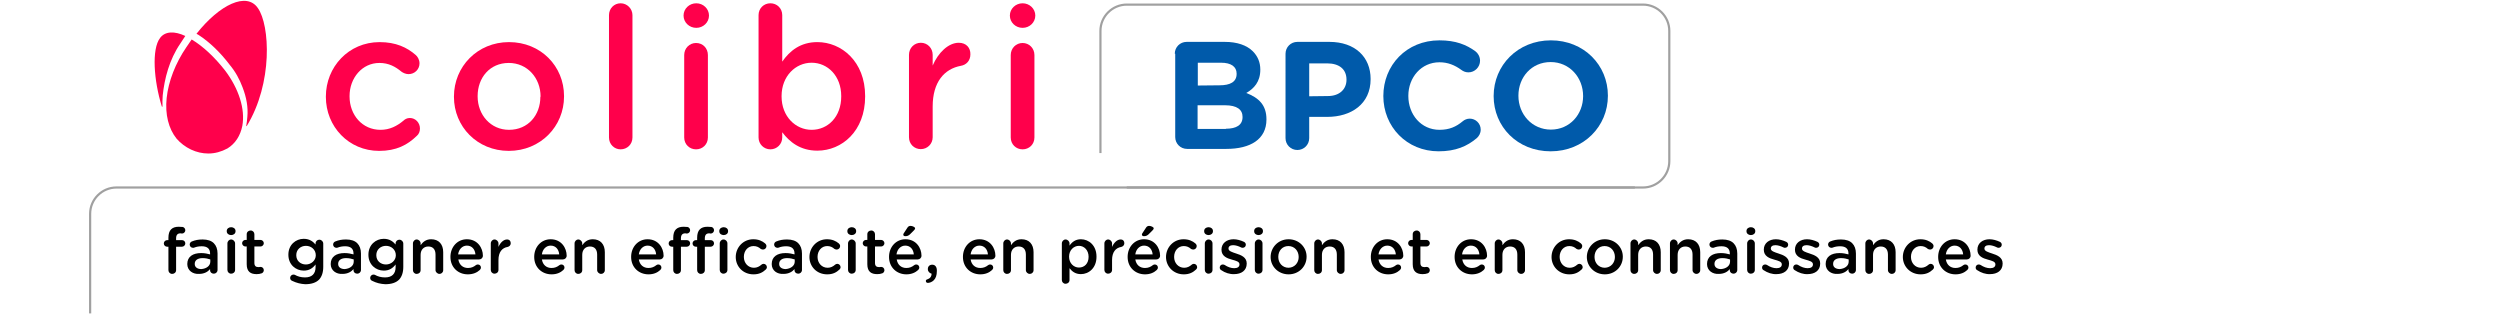<svg height="143" viewBox="0 0 1140 143" width="1140" xmlns="http://www.w3.org/2000/svg"><g fill="none" fill-rule="evenodd"><g fill-rule="nonzero"><g fill="#ff004b" transform="translate(70)"><path d="m247.5 1.5c-3.2 0-5.8 2.5-5.8 5.6s2.6 5.6 5.8 5.6 5.8-2.5 5.8-5.6-2.6-5.6-5.8-5.6"/><path d="m396.3 12.7c3.2 0 5.8-2.5 5.8-5.6s-2.6-5.6-5.8-5.6-5.8 2.5-5.8 5.6 2.6 5.6 5.8 5.6"/><path d="m116.9 53.8c-1.3 0-2.3.6-2.9 1.2-3 2.5-6.3 4.2-10.5 4.2-8.3 0-14.1-6.8-14.1-15.2v-.2c0-8.3 5.8-15.1 13.6-15.1 4.3 0 7.3 1.7 10.1 4 .7.5 1.9 1.1 3.2 1.1 2.8 0 5-2.2 5-4.9 0-1.8-1-3.2-1.7-3.8-4-3.5-9.1-5.9-16.5-5.9-14.2 0-24.5 11.4-24.5 24.8v.2c0 13.5 10.4 24.6 24.3 24.6 7.8 0 12.9-2.7 17.1-6.8 1-.8 1.5-2 1.5-3.4 0-2.6-2-4.8-4.6-4.8"/><path d="m162.1 19.2c-14.4 0-25.1 11.2-25.1 24.8v.2c0 13.5 10.6 24.6 25 24.6 14.5 0 25.2-11.2 25.2-24.8v-.2c0-13.6-10.6-24.6-25.1-24.6zm14.3 25c0 8.2-5.5 15-14.3 15-8.4 0-14.3-6.9-14.3-15.2v-.2c0-8.3 5.5-15.1 14.2-15.1 8.5 0 14.5 6.9 14.5 15.3z"/><path d="m213 1.5c-3 0-5.3 2.4-5.3 5.4v55.8c0 3.1 2.4 5.4 5.3 5.4 3 0 5.4-2.3 5.4-5.4v-55.8c0-2.9-2.4-5.4-5.4-5.4"/><path d="m247.4 19.6c-3 0-5.4 2.4-5.4 5.5v37.6c0 3.1 2.4 5.4 5.4 5.4s5.4-2.3 5.4-5.4v-37.6c0-3.1-2.3-5.5-5.4-5.5"/><path d="m302.7 19.2c-7.7 0-12.6 4-16 8.9v-21.2c0-3.1-2.4-5.4-5.4-5.4s-5.4 2.3-5.4 5.4v55.8c0 3 2.4 5.4 5.4 5.4s5.4-2.4 5.4-5.4v-2.4c3.3 4.4 8.2 8.4 16 8.4 11.2 0 21.8-8.9 21.8-24.7v-.2c0-15.8-10.8-24.6-21.8-24.6zm10.9 24.8c0 9.3-6.1 15.2-13.5 15.2-7.3 0-13.7-6.1-13.7-15.2v-.2c0-9.1 6.4-15.2 13.7-15.2s13.5 6 13.5 15.2z"/><path d="m367.2 19.5c-4.7 0-9.4 4.5-11.9 10.4v-4.9c0-3.1-2.4-5.5-5.4-5.5s-5.4 2.4-5.4 5.5v37.6c0 3.1 2.4 5.4 5.4 5.4s5.4-2.4 5.4-5.4v-14c0-11.2 5.3-17.2 12.9-18.6 2.4-.4 4.3-2.3 4.3-5.2.1-3-1.9-5.3-5.3-5.3"/><path d="m396.3 19.6c-3 0-5.4 2.4-5.4 5.5v37.6c0 3.1 2.4 5.4 5.4 5.4s5.4-2.3 5.4-5.4v-37.6c0-3.1-2.4-5.5-5.4-5.5"/><path d="m17.4 18c-.8 1.1-1.6 2.3-2.4 3.5-5 7.3-8.2 15.6-9 23.2-.8 7.5.9 14 4.5 18.5 1.8 2.1 4.1 3.8 6.6 5 2.6 1.2 5.2 1.8 7.9 1.8 3 0 5.9-.8 8.7-2.3 3.6-2.2 5.9-5.8 6.8-10.3 1.4-7.6-1.6-17-7.9-25.3-4.7-6-10-11-15.2-14.1"/><path d="m3 17.3c-3.9 5.1-2.9 19.3.8 31.3.1.1.3.1.3 0-.1-1.6 0-3.3.1-5.1.8-7.6 3-16.3 8-23.6.8-1.2 1.5-2.3 2.3-3.5-4.9-2.3-9.2-2.2-11.5.9"/><path d="m42.8 53.2c-.1 1.5-.3 2.8-.5 4.1v.1c0 .1.1.2.2.1 12-19.6 10.6-46 5.1-53.8-5.1-7.5-17.4-1.7-28 11.7l.9.5c.1.1.2.1.3.2 4.7 3.1 9.6 7.7 13.9 13.4 2.7 3.2 4.6 6.8 5.9 10.3 1.8 4.6 2.6 9.2 2.2 13.4"/></g><g fill="#005aaa" transform="translate(535 18)"><path d="m.7 6.5c0-3 2.4-5.4 5.4-5.4h17.4c5.6 0 10 1.5 12.8 4.3 2.2 2.2 3.4 5 3.4 8.3v.1c0 5.5-2.9 8.6-6.4 10.6 5.7 2.2 9.2 5.5 9.2 12v.1c0 9-7.3 13.4-18.3 13.4h-17.9c-3 0-5.4-2.4-5.4-5.4v-38zm20.4 14.4c4.8 0 7.8-1.5 7.8-5.2v-.1c0-3.2-2.5-5-7.1-5h-10.6v10.4zm2.9 19.8c4.8 0 7.6-1.7 7.6-5.3v-.1c0-3.3-2.5-5.3-8-5.3h-12.5v10.8h12.9z"/><path d="m51.2 6.5c0-3 2.4-5.4 5.4-5.4h14.6c11.7 0 18.8 6.9 18.8 16.9v.1c0 11.3-8.8 17.2-19.8 17.2h-8.2v9.7c0 3-2.4 5.4-5.4 5.4s-5.4-2.4-5.4-5.4zm19.3 19.3c5.4 0 8.5-3.2 8.5-7.4v-.1c0-4.8-3.4-7.4-8.8-7.4h-8.2v15z"/><path d="m95.8 25.8c0-14 10.5-25.4 25.6-25.4 7.4 0 12.3 2 16.4 5 1.1.8 2.1 2.4 2.1 4.3 0 2.9-2.4 5.3-5.3 5.3-1.5 0-2.5-.6-3.2-1.1-3-2.2-6.2-3.5-10-3.5-8.3 0-14.2 6.9-14.2 15.3v.1c0 8.4 5.8 15.4 14.2 15.4 4.5 0 7.6-1.4 10.6-3.9.8-.7 2-1.2 3.2-1.2 2.7 0 5 2.2 5 5 0 1.7-.8 3-1.8 3.9-4.4 3.7-9.6 6-17.4 6-14.5 0-25.2-11.2-25.2-25.2z"/><path d="m146.1 25.8c0-14 11-25.4 26.1-25.4s26 11.3 26 25.2v.1c0 13.9-11 25.3-26.1 25.3-15.2 0-26-11.3-26-25.2zm40.8 0c0-8.5-6.2-15.5-14.8-15.5-8.7 0-14.7 6.9-14.7 15.3v.1c0 8.4 6.2 15.4 14.8 15.4s14.7-6.9 14.7-15.3z"/></g><g fill="#000" transform="translate(74 103)"><path d="m2.8 9.5h-.6c-.8 0-1.5-.6-1.5-1.5 0-.8.7-1.5 1.5-1.5h.6v-1.1c0-1.7.4-3 1.2-3.8s1.9-1.2 3.5-1.2c.7 0 1.3.1 1.8.1.6.1 1.2.7 1.2 1.5s-.7 1.5-1.5 1.5c-.2 0-.5-.1-.7-.1-1.3 0-2 .7-2 2.3v.8h2.7c.8 0 1.5.6 1.5 1.5 0 .8-.7 1.5-1.5 1.5h-2.7v10.7c0 1-.8 1.7-1.8 1.7s-1.7-.8-1.7-1.7z"/><path d="m11.4 17.4c0-3.4 2.6-5 6.3-5 1.7 0 2.9.3 4.1.6v-.4c0-2.2-1.3-3.3-3.8-3.3-1.3 0-2.4.2-3.4.6-.2.1-.4.1-.6.1-.8 0-1.5-.6-1.5-1.5 0-.6.4-1.2 1-1.4 1.5-.6 2.9-.9 4.9-.9 2.3 0 4 .6 5.1 1.7s1.7 2.7 1.7 4.7v7.5c0 1-.8 1.7-1.7 1.7-1 0-1.7-.7-1.7-1.5v-.6c-1 1.2-2.6 2.2-5 2.2-2.8.2-5.4-1.5-5.4-4.5zm10.5-1.1v-1c-.9-.3-2.1-.6-3.5-.6-2.3 0-3.6 1-3.6 2.6v.1c0 1.5 1.3 2.3 3 2.3 2.4-.2 4.1-1.5 4.1-3.4z"/><path d="m29.4 2.3c0-1 .9-1.7 2-1.7s2 .7 2 1.7v.2c0 1-.9 1.7-2 1.7s-2-.7-2-1.7zm.3 5.7c0-1 .8-1.8 1.7-1.8s1.8.8 1.8 1.8v12.1c0 1-.8 1.7-1.8 1.7s-1.7-.8-1.7-1.7z"/><path d="m38.5 17.5v-8.1h-.6c-.8 0-1.5-.7-1.5-1.5s.7-1.5 1.5-1.5h.6v-2.6c0-1 .8-1.7 1.8-1.7s1.7.8 1.7 1.7v2.6h2.8c.8 0 1.5.7 1.5 1.5s-.7 1.5-1.5 1.5h-2.8v7.5c0 1.4.7 1.9 1.9 1.9.4 0 .8-.1.9-.1.8 0 1.5.6 1.5 1.5 0 .6-.4 1.2-.9 1.4-.8.3-1.5.4-2.4.4-2.7 0-4.5-1.1-4.5-4.5z"/><path d="m59.3 25.1c-.6-.2-1-.7-1-1.4 0-.8.7-1.5 1.5-1.5.3 0 .5.1.6.1 1.4.8 2.9 1.2 4.7 1.2 3.1 0 4.8-1.6 4.8-4.7v-1.2c-1.3 1.7-2.9 2.8-5.4 2.8-3.6 0-7-2.7-7-7.2v-.1c0-4.5 3.4-7.2 7-7.2 2.6 0 4.2 1.2 5.4 2.6v-.5c0-1 .8-1.7 1.7-1.7 1 0 1.8.8 1.8 1.8v10.6c0 2.6-.7 4.5-1.9 5.8-1.4 1.4-3.5 2.1-6.3 2.1-2.1-.1-4-.6-5.9-1.5zm10.7-11.7c0-2.6-2.1-4.3-4.5-4.3s-4.4 1.7-4.4 4.2v.1c0 2.5 1.9 4.2 4.4 4.2 2.4 0 4.5-1.8 4.5-4.2z"/><path d="m76.8 17.4c0-3.4 2.6-5 6.3-5 1.7 0 2.9.3 4.1.6v-.4c0-2.2-1.3-3.3-3.8-3.3-1.3 0-2.4.2-3.4.6-.2.1-.4.1-.6.1-.8 0-1.5-.6-1.5-1.5 0-.6.4-1.2 1-1.4 1.5-.6 2.9-.9 4.9-.9 2.3 0 4 .6 5.1 1.7s1.7 2.7 1.7 4.7v7.5c0 1-.8 1.7-1.7 1.7-1 0-1.7-.7-1.7-1.5v-.6c-1 1.2-2.6 2.2-5 2.2-2.8.2-5.4-1.5-5.4-4.5zm10.5-1.1v-1c-.9-.3-2.1-.6-3.5-.6-2.3 0-3.6 1-3.6 2.6v.1c0 1.5 1.3 2.3 3 2.3 2.4-.2 4.1-1.5 4.1-3.4z"/><path d="m95.8 25.1c-.6-.2-1-.7-1-1.4 0-.8.7-1.5 1.5-1.5.3 0 .5.1.6.1 1.4.8 2.9 1.2 4.7 1.2 3.1 0 4.8-1.6 4.8-4.7v-1.2c-1.3 1.7-2.9 2.8-5.4 2.8-3.6 0-7-2.7-7-7.2v-.1c0-4.5 3.4-7.2 7-7.2 2.6 0 4.2 1.2 5.4 2.6v-.5c0-1 .8-1.7 1.7-1.7 1 0 1.8.8 1.8 1.8v10.6c0 2.6-.7 4.5-1.9 5.8-1.4 1.4-3.5 2.1-6.3 2.1-2.2-.1-4.1-.6-5.9-1.5zm10.7-11.7c0-2.6-2.1-4.3-4.5-4.3s-4.4 1.7-4.4 4.2v.1c0 2.5 1.9 4.2 4.4 4.2 2.4 0 4.5-1.8 4.5-4.2z"/><path d="m114.3 8c0-1 .8-1.8 1.7-1.8s1.8.8 1.8 1.8v.8c1-1.4 2.4-2.7 4.8-2.7 3.5 0 5.5 2.3 5.5 5.9v8.2c0 1-.8 1.7-1.7 1.7s-1.8-.8-1.8-1.7v-7.1c0-2.4-1.2-3.7-3.3-3.7-2 0-3.5 1.4-3.5 3.8v7c0 1-.8 1.7-1.8 1.7s-1.7-.8-1.7-1.7z"/><path d="m139.3 22.1c-4.4 0-7.9-3.2-7.9-7.9v-.1c0-4.4 3.1-8 7.5-8 4.9 0 7.3 4 7.3 7.5 0 1-.8 1.7-1.7 1.7h-9.5c.4 2.5 2.1 3.9 4.4 3.9 1.5 0 2.6-.5 3.6-1.3.3-.2.5-.3.9-.3.8 0 1.4.6 1.4 1.4 0 .4-.2.8-.5 1.1-1.3 1.2-3.1 2-5.5 2zm3.5-9.1c-.2-2.3-1.6-4-3.9-4-2.1 0-3.7 1.7-4 4z"/><path d="m149.8 8c0-1 .8-1.8 1.7-1.8s1.8.8 1.8 1.8v1.6c.8-1.9 2.3-3.4 3.9-3.4 1.1 0 1.7.7 1.7 1.7 0 .9-.6 1.5-1.4 1.7-2.5.4-4.2 2.3-4.2 6v4.5c0 1-.8 1.7-1.8 1.7s-1.7-.8-1.7-1.7z"/><path d="m177.5 22.1c-4.4 0-7.9-3.2-7.9-7.9v-.1c0-4.4 3.1-8 7.5-8 4.9 0 7.3 4 7.3 7.5 0 1-.8 1.7-1.7 1.7h-9.6c.4 2.5 2.1 3.9 4.4 3.9 1.5 0 2.6-.5 3.6-1.3.3-.2.5-.3.9-.3.8 0 1.4.6 1.4 1.4 0 .4-.2.8-.5 1.1-1.3 1.2-3 2-5.4 2zm3.5-9.1c-.2-2.3-1.6-4-3.9-4-2.1 0-3.7 1.7-4 4z"/><path d="m188 8c0-1 .8-1.8 1.7-1.8s1.8.8 1.8 1.8v.8c1-1.4 2.4-2.7 4.8-2.7 3.5 0 5.5 2.3 5.5 5.9v8.2c0 1-.8 1.7-1.7 1.7s-1.8-.8-1.8-1.7v-7.1c0-2.4-1.2-3.7-3.3-3.7-2 0-3.5 1.4-3.5 3.8v7c0 1-.8 1.7-1.8 1.7s-1.7-.8-1.7-1.7z"/><path d="m221.7 22.1c-4.4 0-7.9-3.2-7.9-7.9v-.1c0-4.4 3.1-8 7.5-8 4.9 0 7.3 4 7.3 7.5 0 1-.8 1.7-1.7 1.7h-9.6c.4 2.5 2.1 3.9 4.4 3.9 1.5 0 2.6-.5 3.6-1.3.3-.2.5-.3.9-.3.8 0 1.4.6 1.4 1.4 0 .4-.2.8-.5 1.1-1.3 1.2-3 2-5.4 2zm3.5-9.1c-.2-2.3-1.6-4-3.9-4-2.1 0-3.7 1.7-4 4z"/><path d="m233 9.5h-.6c-.8 0-1.5-.6-1.5-1.5 0-.8.7-1.5 1.5-1.5h.6v-1.1c0-1.7.4-3 1.2-3.8s1.9-1.2 3.5-1.2c.7 0 1.3.1 1.8.1.6.1 1.2.7 1.2 1.5s-.7 1.5-1.5 1.5c-.2 0-.5-.1-.7-.1-1.3 0-2 .7-2 2.3v.8h2.7c.8 0 1.5.6 1.5 1.5 0 .8-.7 1.5-1.5 1.5h-2.7v10.7c0 1-.8 1.7-1.8 1.7s-1.7-.8-1.7-1.7zm10.9 0h-.6c-.8 0-1.5-.6-1.5-1.5 0-.8.7-1.5 1.5-1.5h.6v-1.1c0-1.7.4-3 1.2-3.8s1.9-1.2 3.5-1.2c.7 0 1.3.1 1.8.1.6.1 1.2.7 1.2 1.5s-.7 1.5-1.5 1.5c-.2 0-.5-.1-.7-.1-1.3 0-2 .7-2 2.3v.8h2.7c.8 0 1.5.6 1.5 1.5 0 .8-.7 1.5-1.5 1.5h-2.7v10.7c0 1-.8 1.7-1.8 1.7s-1.7-.8-1.7-1.7zm10.1-7.2c0-1 .9-1.7 2-1.7s2 .7 2 1.7v.2c0 1-.9 1.7-2 1.7s-2-.7-2-1.7zm.2 5.7c0-1 .8-1.8 1.7-1.8 1 0 1.8.8 1.8 1.8v12.1c0 1-.8 1.7-1.8 1.7s-1.7-.8-1.7-1.7z"/><path d="m261.5 14.2c0-4.4 3.4-8.1 8-8.1 2.4 0 4.1.8 5.4 1.9.2.2.6.6.6 1.2 0 .9-.7 1.6-1.6 1.6-.4 0-.8-.2-1-.3-.9-.8-1.9-1.3-3.3-1.3-2.6 0-4.4 2.2-4.4 4.9v.1c0 2.7 1.9 4.9 4.6 4.9 1.4 0 2.5-.6 3.4-1.4.2-.2.6-.4 1-.4.8 0 1.5.7 1.5 1.5 0 .5-.2.8-.5 1.1-1.4 1.3-3 2.2-5.6 2.2-4.8 0-8.1-3.6-8.1-7.9z"/><path d="m277.9 17.4c0-3.4 2.6-5 6.3-5 1.7 0 2.9.3 4.1.6v-.4c0-2.2-1.3-3.3-3.8-3.3-1.3 0-2.4.2-3.4.6-.2.1-.4.1-.6.1-.8 0-1.5-.6-1.5-1.5 0-.6.4-1.2 1-1.4 1.5-.6 2.9-.9 4.9-.9 2.3 0 4 .6 5.1 1.7s1.7 2.7 1.7 4.7v7.5c0 1-.8 1.7-1.7 1.7-1 0-1.7-.7-1.7-1.5v-.6c-1 1.2-2.6 2.2-5 2.2-2.9.2-5.4-1.5-5.4-4.5zm10.5-1.1v-1c-.9-.3-2.1-.6-3.5-.6-2.3 0-3.6 1-3.6 2.6v.1c0 1.5 1.3 2.3 3 2.3 2.3-.2 4.1-1.5 4.1-3.4z"/><path d="m295.1 14.2c0-4.4 3.4-8.1 8-8.1 2.4 0 4.1.8 5.4 1.9.2.2.6.6.6 1.2 0 .9-.7 1.6-1.6 1.6-.4 0-.8-.2-1-.3-.9-.8-1.9-1.3-3.3-1.3-2.6 0-4.4 2.2-4.4 4.9v.1c0 2.7 1.9 4.9 4.6 4.9 1.4 0 2.5-.6 3.4-1.4.2-.2.6-.4 1-.4.8 0 1.5.7 1.5 1.5 0 .5-.2.8-.5 1.1-1.4 1.3-3 2.2-5.6 2.2-4.8 0-8.1-3.6-8.1-7.9z"/><path d="m312.4 2.3c0-1 .9-1.7 2-1.7s2 .7 2 1.7v.2c0 1-.9 1.7-2 1.7s-2-.7-2-1.7zm.3 5.7c0-1 .8-1.8 1.7-1.8s1.8.8 1.8 1.8v12.1c0 1-.8 1.7-1.8 1.7s-1.7-.8-1.7-1.7z"/><path d="m321.5 17.5v-8.1h-.6c-.8 0-1.5-.7-1.5-1.5s.7-1.5 1.5-1.5h.6v-2.6c0-1 .8-1.7 1.8-1.7s1.7.8 1.7 1.7v2.6h2.8c.8 0 1.5.7 1.5 1.5s-.7 1.5-1.5 1.5h-2.8v7.5c0 1.4.7 1.9 1.9 1.9.4 0 .8-.1.9-.1.8 0 1.5.6 1.5 1.5 0 .6-.4 1.2-.9 1.4-.8.3-1.5.4-2.4.4-2.7 0-4.5-1.1-4.5-4.5z"/><path d="m339.3 22.1c-4.4 0-7.9-3.2-7.9-7.9v-.1c0-4.4 3.1-8 7.5-8 4.9 0 7.3 4 7.3 7.5 0 1-.8 1.7-1.7 1.7h-9.6c.4 2.5 2.1 3.9 4.4 3.9 1.5 0 2.6-.5 3.6-1.3.3-.2.5-.3.9-.3.8 0 1.4.6 1.4 1.4 0 .4-.2.8-.5 1.1-1.3 1.2-3.1 2-5.4 2zm3.4-9.1c-.2-2.3-1.6-4-3.9-4-2.1 0-3.7 1.7-4 4zm-4.8-9c0-.2.1-.5.2-.6l1.7-2.6c.3-.5.8-.8 1.4-.8.9 0 2.1.6 2.1 1.1 0 .3-.2.6-.5.9l-1.9 1.9c-.7.6-1.2.8-2.1.8-.6 0-.9-.3-.9-.7z"/><path d="m348.8 24.4c1.3-.4 2-1.3 2-2.6-.8-.2-1.7-.9-1.7-2v-.2c0-1.1.8-1.9 2-1.9 1.3 0 2.1 1 2.1 2.6v.3c0 2-.5 3.3-1.4 4.2-.8.8-1.9 1.2-2.7 1.2-.6 0-.9-.4-.9-.8-.1-.4.2-.7.6-.8z"/><path d="m373 22.1c-4.4 0-7.9-3.2-7.9-7.9v-.1c0-4.4 3.1-8 7.5-8 4.9 0 7.3 4 7.3 7.5 0 1-.8 1.7-1.7 1.7h-9.6c.4 2.5 2.1 3.9 4.4 3.9 1.5 0 2.6-.5 3.6-1.3.3-.2.5-.3.9-.3.8 0 1.4.6 1.4 1.4 0 .4-.2.8-.5 1.1-1.3 1.2-3 2-5.4 2zm3.5-9.1c-.2-2.3-1.6-4-3.9-4-2.1 0-3.7 1.7-4 4z"/><path d="m383.5 8c0-1 .8-1.8 1.7-1.8s1.8.8 1.8 1.8v.8c1-1.4 2.4-2.7 4.8-2.7 3.5 0 5.5 2.3 5.5 5.9v8.2c0 1-.8 1.7-1.7 1.7-1 0-1.8-.8-1.8-1.7v-7.1c0-2.4-1.2-3.7-3.3-3.7-2 0-3.5 1.4-3.5 3.8v7c0 1-.8 1.7-1.8 1.7s-1.7-.8-1.7-1.7z"/><path d="m410.2 8c0-1 .8-1.8 1.7-1.8s1.8.8 1.8 1.8v1c1.1-1.6 2.7-2.9 5.2-2.9 3.6 0 7.1 2.8 7.1 7.9v.1c0 5.1-3.5 7.9-7.1 7.9-2.6 0-4.1-1.3-5.2-2.7v5.4c0 1-.8 1.7-1.8 1.7s-1.7-.8-1.7-1.7zm12.2 6.1c0-3-2-5-4.4-5s-4.5 2-4.5 4.9v.1c0 2.9 2.1 4.9 4.5 4.9 2.5 0 4.4-1.8 4.4-4.9z"/><path d="m429.6 8c0-1 .8-1.8 1.7-1.8s1.8.8 1.8 1.8v1.6c.8-1.9 2.3-3.4 3.9-3.4 1.1 0 1.7.7 1.7 1.7 0 .9-.6 1.5-1.4 1.7-2.5.4-4.2 2.3-4.2 6v4.5c0 1-.8 1.7-1.8 1.7s-1.7-.8-1.7-1.7z"/><path d="m448.1 22.1c-4.4 0-7.9-3.2-7.9-7.9v-.1c0-4.4 3.1-8 7.5-8 4.9 0 7.3 4 7.3 7.5 0 1-.8 1.7-1.7 1.7h-9.6c.4 2.5 2.1 3.9 4.4 3.9 1.5 0 2.6-.5 3.6-1.3.3-.2.5-.3.9-.3.8 0 1.4.6 1.4 1.4 0 .4-.2.8-.5 1.1-1.3 1.2-3 2-5.4 2zm3.5-9.1c-.2-2.3-1.6-4-3.9-4-2.1 0-3.7 1.7-4 4zm-4.9-9c0-.2.1-.5.2-.6l1.7-2.6c.3-.5.8-.8 1.4-.8.9 0 2.1.6 2.1 1.1 0 .3-.2.6-.5.9l-1.9 1.9c-.7.6-1.2.8-2.1.8-.5 0-.9-.3-.9-.7z"/><path d="m457.7 14.2c0-4.4 3.4-8.1 8-8.1 2.4 0 4.1.8 5.4 1.9.2.2.6.6.6 1.2 0 .9-.7 1.6-1.6 1.6-.4 0-.8-.2-1-.3-.9-.8-1.9-1.3-3.3-1.3-2.6 0-4.4 2.2-4.4 4.9v.1c0 2.7 1.9 4.9 4.6 4.9 1.4 0 2.5-.6 3.4-1.4.2-.2.6-.4 1-.4.8 0 1.5.7 1.5 1.5 0 .5-.2.8-.5 1.1-1.4 1.3-3 2.2-5.6 2.2-4.7 0-8.1-3.6-8.1-7.9z"/><path d="m475.1 2.3c0-1 .9-1.7 2-1.7s2 .7 2 1.7v.2c0 1-.9 1.7-2 1.7s-2-.7-2-1.7zm.3 5.7c0-1 .8-1.8 1.7-1.8 1 0 1.8.8 1.8 1.8v12.1c0 1-.8 1.7-1.8 1.7s-1.7-.8-1.7-1.7z"/><path d="m482.9 20.2c-.4-.2-.7-.6-.7-1.2 0-.8.6-1.4 1.4-1.4.3 0 .6.1.8.2 1.5 1 3 1.5 4.4 1.5 1.5 0 2.4-.6 2.4-1.7v-.1c0-1.2-1.6-1.6-3.4-2.1-2.3-.6-4.8-1.6-4.8-4.5v-.1c0-2.9 2.4-4.7 5.5-4.7 1.6 0 3.3.5 4.8 1.2.5.3.8.7.8 1.3 0 .8-.6 1.4-1.5 1.4-.3 0-.5-.1-.7-.2-1.2-.6-2.5-1-3.6-1-1.4 0-2.1.6-2.1 1.5v.1c0 1.1 1.7 1.6 3.5 2.2 2.2.7 4.8 1.7 4.8 4.5v.1c0 3.2-2.5 4.8-5.7 4.8-2 .1-4.2-.6-5.9-1.8z"/><path d="m497.9 2.3c0-1 .9-1.7 2-1.7s2 .7 2 1.7v.2c0 1-.9 1.7-2 1.7s-2-.7-2-1.7zm.3 5.7c0-1 .8-1.8 1.7-1.8 1 0 1.8.8 1.8 1.8v12.1c0 1-.8 1.7-1.8 1.7s-1.7-.8-1.7-1.7z"/><path d="m505.4 14.2c0-4.4 3.5-8.1 8.2-8.1s8.2 3.6 8.2 7.9v.1c0 4.4-3.5 8-8.2 8s-8.2-3.6-8.2-7.9zm12.8 0c0-2.8-1.9-5-4.7-5s-4.6 2.2-4.6 4.9v.1c0 2.7 1.9 4.9 4.7 4.9 2.8-.1 4.6-2.3 4.6-4.9z"/><path d="m525.3 8c0-1 .8-1.8 1.7-1.8s1.8.8 1.8 1.8v.8c1-1.4 2.4-2.7 4.8-2.7 3.5 0 5.5 2.3 5.5 5.9v8.2c0 1-.8 1.7-1.7 1.7-1 0-1.8-.8-1.8-1.7v-7.1c0-2.4-1.2-3.7-3.3-3.7-2 0-3.5 1.4-3.5 3.8v7c0 1-.8 1.7-1.8 1.7s-1.7-.8-1.7-1.7z"/><path d="m559 22.1c-4.4 0-7.9-3.2-7.9-7.9v-.1c0-4.4 3.1-8 7.5-8 4.9 0 7.3 4 7.3 7.5 0 1-.8 1.7-1.7 1.7h-9.6c.4 2.5 2.1 3.9 4.4 3.9 1.5 0 2.6-.5 3.6-1.3.3-.2.5-.3.9-.3.8 0 1.4.6 1.4 1.4 0 .4-.2.8-.5 1.1-1.3 1.2-3 2-5.4 2zm3.5-9.1c-.2-2.3-1.6-4-3.9-4-2.1 0-3.7 1.7-4 4z"/><path d="m570.2 17.5v-8.1h-.6c-.8 0-1.5-.7-1.5-1.5s.7-1.5 1.5-1.5h.6v-2.6c0-1 .8-1.7 1.8-1.7s1.7.8 1.7 1.7v2.6h2.8c.8 0 1.5.7 1.5 1.5s-.7 1.5-1.5 1.5h-2.8v7.5c0 1.4.7 1.9 1.9 1.9.4 0 .8-.1.9-.1.8 0 1.5.6 1.5 1.5 0 .6-.4 1.2-.9 1.4-.8.3-1.5.4-2.4.4-2.6 0-4.5-1.1-4.5-4.5z"/><path d="m597.2 22.1c-4.4 0-7.9-3.2-7.9-7.9v-.1c0-4.4 3.1-8 7.5-8 4.9 0 7.3 4 7.3 7.5 0 1-.8 1.7-1.7 1.7h-9.6c.4 2.5 2.1 3.9 4.4 3.9 1.5 0 2.6-.5 3.6-1.3.3-.2.5-.3.9-.3.8 0 1.4.6 1.4 1.4 0 .4-.2.8-.5 1.1-1.3 1.2-3.1 2-5.4 2zm3.4-9.1c-.2-2.3-1.6-4-3.9-4-2.1 0-3.7 1.7-4 4z"/><path d="m607.6 8c0-1 .8-1.8 1.7-1.8s1.8.8 1.8 1.8v.8c1-1.4 2.4-2.7 4.8-2.7 3.5 0 5.5 2.3 5.5 5.9v8.2c0 1-.8 1.7-1.7 1.7-1 0-1.8-.8-1.8-1.7v-7.1c0-2.4-1.2-3.7-3.3-3.7-2 0-3.5 1.4-3.5 3.8v7c0 1-.8 1.7-1.8 1.7s-1.7-.8-1.7-1.7z"/><path d="m633.5 14.2c0-4.4 3.4-8.1 8-8.1 2.4 0 4.1.8 5.4 1.9.2.2.6.6.6 1.2 0 .9-.7 1.6-1.6 1.6-.4 0-.8-.2-1-.3-.9-.8-1.9-1.3-3.3-1.3-2.6 0-4.4 2.2-4.4 4.9v.1c0 2.7 1.9 4.9 4.6 4.9 1.4 0 2.5-.6 3.4-1.4.2-.2.6-.4 1-.4.8 0 1.5.7 1.5 1.5 0 .5-.2.8-.5 1.1-1.4 1.3-3 2.2-5.6 2.2-4.7 0-8.1-3.6-8.1-7.9z"/><path d="m649.6 14.2c0-4.4 3.5-8.1 8.2-8.1s8.2 3.6 8.2 7.9v.1c0 4.4-3.5 8-8.2 8s-8.2-3.6-8.2-7.9zm12.8 0c0-2.8-1.9-5-4.7-5s-4.6 2.2-4.6 4.9v.1c0 2.7 1.9 4.9 4.7 4.9 2.8-.1 4.6-2.3 4.6-4.9z"/><path d="m669.5 8c0-1 .8-1.8 1.7-1.8s1.8.8 1.8 1.8v.8c1-1.4 2.4-2.7 4.8-2.7 3.5 0 5.5 2.3 5.5 5.9v8.2c0 1-.8 1.7-1.7 1.7-1 0-1.8-.8-1.8-1.7v-7.1c0-2.4-1.2-3.7-3.3-3.7-2 0-3.5 1.4-3.5 3.8v7c0 1-.8 1.7-1.8 1.7s-1.7-.8-1.7-1.7z"/><path d="m687.5 8c0-1 .8-1.8 1.7-1.8s1.8.8 1.8 1.8v.8c1-1.4 2.4-2.7 4.8-2.7 3.5 0 5.5 2.3 5.5 5.9v8.2c0 1-.8 1.7-1.7 1.7-1 0-1.8-.8-1.8-1.7v-7.1c0-2.4-1.2-3.7-3.3-3.7-2 0-3.5 1.4-3.5 3.8v7c0 1-.8 1.7-1.8 1.7s-1.7-.8-1.7-1.7z"/><path d="m704.4 17.4c0-3.4 2.6-5 6.3-5 1.7 0 2.9.3 4.1.6v-.4c0-2.2-1.3-3.3-3.8-3.3-1.3 0-2.4.2-3.4.6-.2.1-.4.1-.6.1-.8 0-1.5-.6-1.5-1.5 0-.6.4-1.2 1-1.4 1.5-.6 2.9-.9 4.9-.9 2.3 0 4 .6 5.1 1.7s1.7 2.7 1.7 4.7v7.5c0 1-.8 1.7-1.7 1.7-1 0-1.7-.7-1.7-1.5v-.6c-1 1.2-2.6 2.2-5 2.2-2.8.2-5.4-1.5-5.4-4.5zm10.5-1.1v-1c-.9-.3-2.1-.6-3.5-.6-2.3 0-3.6 1-3.6 2.6v.1c0 1.5 1.3 2.3 3 2.3 2.4-.2 4.1-1.5 4.1-3.4z"/><path d="m722.4 2.3c0-1 .9-1.7 2-1.7s2 .7 2 1.7v.2c0 1-.9 1.7-2 1.7s-2-.7-2-1.7zm.3 5.7c0-1 .8-1.8 1.7-1.8 1 0 1.8.8 1.8 1.8v12.1c0 1-.8 1.7-1.8 1.7s-1.7-.8-1.7-1.7z"/><path d="m730.2 20.2c-.4-.2-.7-.6-.7-1.2 0-.8.6-1.4 1.4-1.4.3 0 .6.1.8.2 1.5 1 3 1.5 4.4 1.5 1.5 0 2.4-.6 2.4-1.7v-.1c0-1.2-1.6-1.6-3.4-2.1-2.3-.6-4.8-1.6-4.8-4.5v-.1c0-2.9 2.4-4.7 5.5-4.7 1.6 0 3.3.5 4.8 1.2.5.3.8.7.8 1.3 0 .8-.6 1.4-1.5 1.4-.3 0-.5-.1-.7-.2-1.2-.6-2.5-1-3.6-1-1.4 0-2.1.6-2.1 1.5v.1c0 1.1 1.7 1.6 3.5 2.2 2.2.7 4.8 1.7 4.8 4.5v.1c0 3.2-2.5 4.8-5.7 4.8-2 .1-4.1-.6-5.9-1.8z"/><path d="m744.4 20.2c-.4-.2-.7-.6-.7-1.2 0-.8.6-1.4 1.4-1.4.3 0 .6.1.8.2 1.5 1 3 1.5 4.4 1.5 1.5 0 2.4-.6 2.4-1.7v-.1c0-1.2-1.6-1.6-3.4-2.1-2.3-.6-4.8-1.6-4.8-4.5v-.1c0-2.9 2.4-4.7 5.5-4.7 1.6 0 3.3.5 4.8 1.2.5.3.8.7.8 1.3 0 .8-.6 1.4-1.5 1.4-.3 0-.5-.1-.7-.2-1.2-.6-2.5-1-3.6-1-1.4 0-2.1.6-2.1 1.5v.1c0 1.1 1.7 1.6 3.5 2.2 2.2.7 4.8 1.7 4.8 4.5v.1c0 3.2-2.5 4.8-5.7 4.8-2 .1-4.1-.6-5.9-1.8z"/><path d="m758.5 17.4c0-3.4 2.6-5 6.3-5 1.7 0 2.9.3 4.1.6v-.4c0-2.2-1.3-3.3-3.8-3.3-1.3 0-2.4.2-3.4.6-.2.1-.4.1-.6.1-.8 0-1.5-.6-1.5-1.5 0-.6.4-1.2 1-1.4 1.5-.6 2.9-.9 4.9-.9 2.3 0 4 .6 5.1 1.7s1.7 2.7 1.7 4.7v7.5c0 1-.8 1.7-1.7 1.7-1 0-1.7-.7-1.7-1.5v-.6c-1 1.2-2.6 2.2-5 2.2-2.8.2-5.4-1.5-5.4-4.5zm10.5-1.1v-1c-.9-.3-2.1-.6-3.5-.6-2.3 0-3.6 1-3.6 2.6v.1c0 1.5 1.3 2.3 3 2.3 2.4-.2 4.1-1.5 4.1-3.4z"/><path d="m776.6 8c0-1 .8-1.8 1.7-1.8s1.8.8 1.8 1.8v.8c1-1.4 2.4-2.7 4.8-2.7 3.5 0 5.5 2.3 5.5 5.9v8.2c0 1-.8 1.7-1.7 1.7-1 0-1.8-.8-1.8-1.7v-7.1c0-2.4-1.2-3.7-3.3-3.7-2 0-3.5 1.4-3.5 3.8v7c0 1-.8 1.7-1.8 1.7s-1.7-.8-1.7-1.7z"/><path d="m793.7 14.2c0-4.4 3.4-8.1 8-8.1 2.4 0 4.1.8 5.4 1.9.2.2.6.6.6 1.2 0 .9-.7 1.6-1.6 1.6-.4 0-.8-.2-1-.3-.9-.8-1.9-1.3-3.3-1.3-2.6 0-4.4 2.2-4.4 4.9v.1c0 2.7 1.9 4.9 4.6 4.9 1.4 0 2.5-.6 3.4-1.4.2-.2.6-.4 1-.4.8 0 1.5.7 1.5 1.5 0 .5-.2.8-.5 1.1-1.4 1.3-3 2.2-5.6 2.2-4.7 0-8.1-3.6-8.1-7.9z"/><path d="m817.7 22.1c-4.4 0-7.9-3.2-7.9-7.9v-.1c0-4.4 3.1-8 7.5-8 4.9 0 7.3 4 7.3 7.5 0 1-.8 1.7-1.7 1.7h-9.6c.4 2.5 2.1 3.9 4.4 3.9 1.5 0 2.6-.5 3.6-1.3.3-.2.5-.3.9-.3.8 0 1.4.6 1.4 1.4 0 .4-.2.8-.5 1.1-1.3 1.2-3 2-5.4 2zm3.5-9.1c-.2-2.3-1.6-4-3.9-4-2.1 0-3.7 1.7-4 4z"/><path d="m827.6 20.2c-.4-.2-.7-.6-.7-1.2 0-.8.6-1.4 1.4-1.4.3 0 .6.1.8.2 1.5 1 3 1.5 4.4 1.5 1.5 0 2.4-.6 2.4-1.7v-.1c0-1.2-1.6-1.6-3.4-2.1-2.3-.6-4.8-1.6-4.8-4.5v-.1c0-2.9 2.4-4.7 5.5-4.7 1.6 0 3.3.5 4.8 1.2.5.3.8.7.8 1.3 0 .8-.6 1.4-1.5 1.4-.3 0-.5-.1-.7-.2-1.2-.6-2.5-1-3.6-1-1.4 0-2.1.6-2.1 1.5v.1c0 1.1 1.7 1.6 3.5 2.2 2.2.7 4.8 1.7 4.8 4.5v.1c0 3.2-2.5 4.8-5.7 4.8-2 .1-4.1-.6-5.9-1.8z"/></g></g><g stroke="#a0a0a0" transform="translate(41 2)"><path d="m.1 140.9v-45.4c0-6.6 5.4-12 12-12h692.4"/><path d="m460.8 67.8v-55.7c0-6.6 5.4-12 12-12h235.4c6.6 0 12 5.4 12 12v59.4c0 6.6-5.4 12-12 12h-235.4"/></g></g></svg>